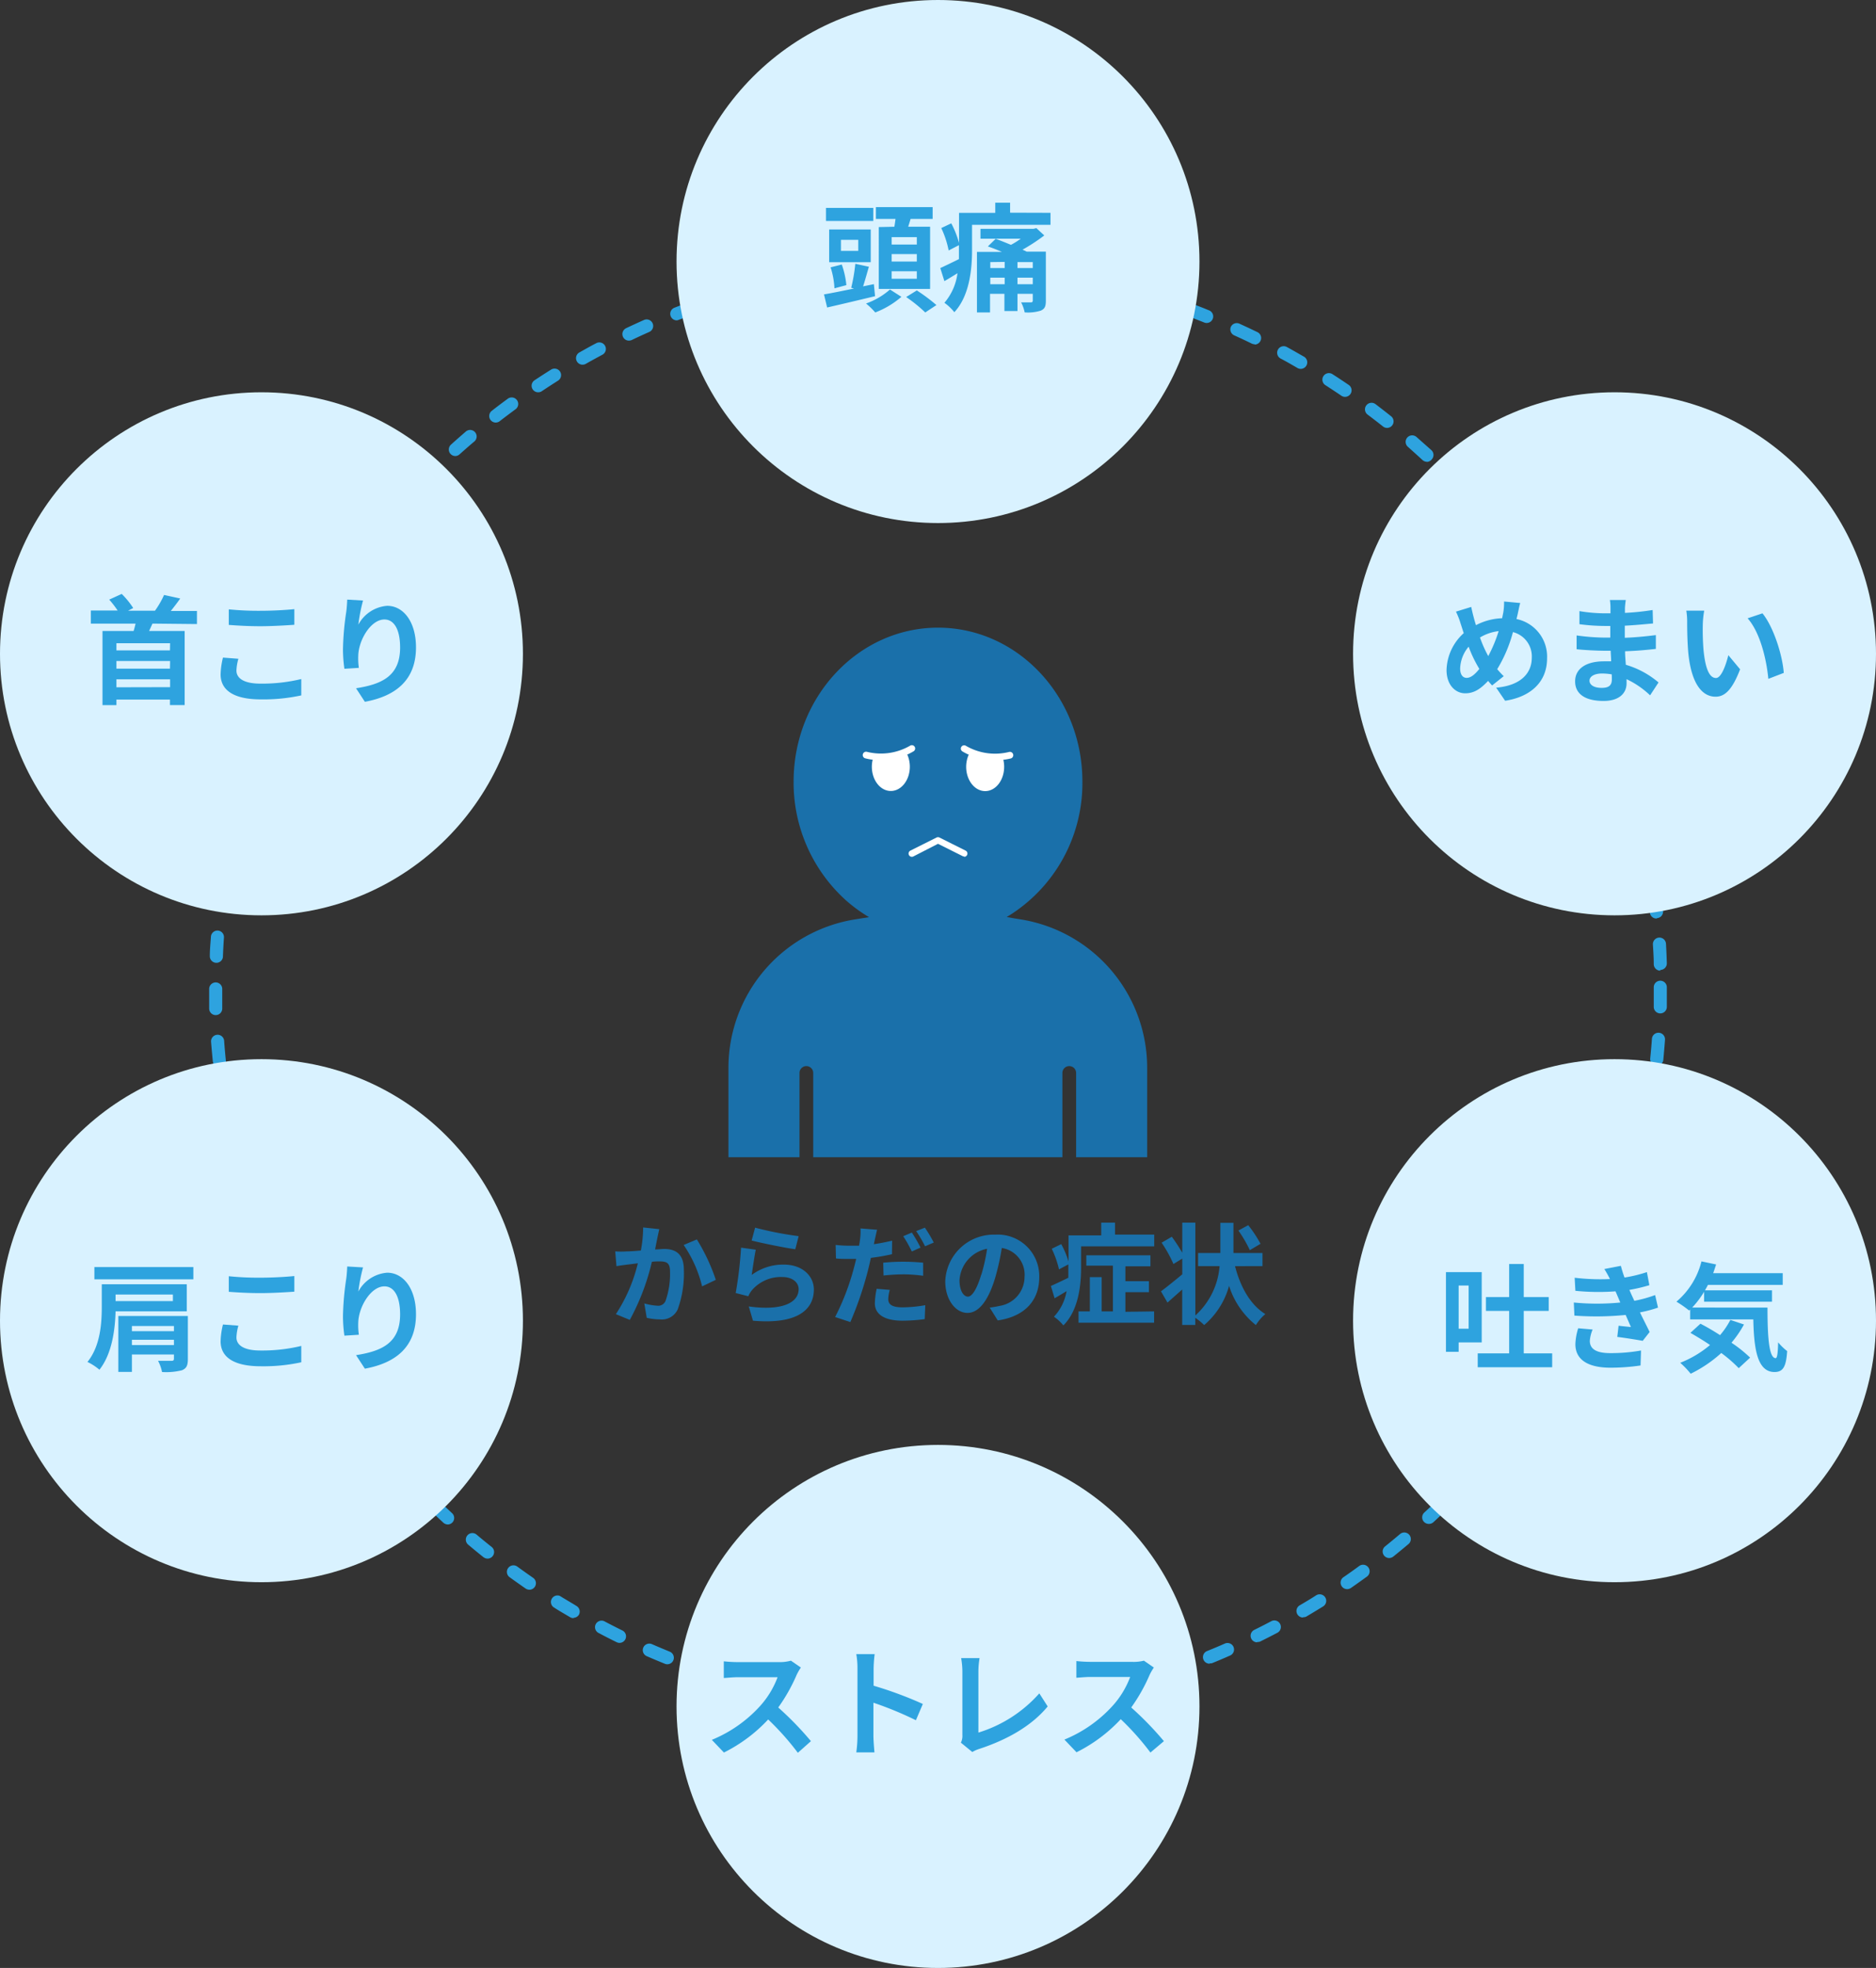 <svg xmlns="http://www.w3.org/2000/svg" viewBox="0 0 287 301"><rect x="0" y="0" width="287" height="301" fill="#333333" stroke="none"/><defs><style>.cls-1{fill:#2ea3df;}.cls-2{fill:#d9f2ff;}.cls-3{fill:#fff;}.cls-4{fill:#1a70aa;}</style></defs><title>lead_graph03</title><g id="レイヤー_2" data-name="レイヤー 2"><g id="レイヤー_1-2" data-name="レイヤー 1"><path class="cls-1" d="M141.13,262.47h0c-1,0-2-.05-3-.1a1,1,0,0,1-1-1.05,1,1,0,0,1,1-.95c1,.05,2,.08,3,.1a1,1,0,0,1,1,1A1,1,0,0,1,141.13,262.47Zm5,0a1,1,0,0,1,0-2c1,0,2-.06,3-.11a1,1,0,0,1,1,.95,1,1,0,0,1-.95,1.05c-1,.05-2,.08-3,.11Zm-13-.45h-.09c-1-.1-2-.2-3-.32a1,1,0,1,1,.24-2c1,.12,2,.22,3,.32a1,1,0,0,1,.91,1.08A1,1,0,0,1,133.15,262Zm21,0a1,1,0,0,1-.09-2c1-.09,2-.2,2.95-.32a1,1,0,1,1,.25,2c-1,.13-2,.24-3,.33Zm-28.89-1-.16,0c-1-.16-2-.34-3-.54a1,1,0,1,1,.38-2c1,.19,1.94.37,2.92.53a1,1,0,0,1-.16,2ZM162,261a1,1,0,0,1-.17-2c1-.16,2-.34,2.93-.53a1,1,0,0,1,1.17.79,1,1,0,0,1-.79,1.17c-1,.2-2,.38-3,.55Zm-44.65-1.55-.24,0c-1-.24-2-.49-2.93-.76a1,1,0,0,1-.71-1.22,1,1,0,0,1,1.23-.71c1,.26,1.92.51,2.88.74a1,1,0,0,1-.23,2Zm52.48-.07a1,1,0,0,1-1-.76,1,1,0,0,1,.73-1.21c1-.23,1.93-.48,2.88-.74a1,1,0,1,1,.53,1.92c-1,.27-1.95.52-2.93.76Zm-60.18-2.1a.84.84,0,0,1-.31-.05l-2.88-1a1,1,0,1,1,.67-1.89c.93.33,1.87.65,2.82.95a1,1,0,0,1-.3,2Zm67.87-.08a1,1,0,0,1-.31-1.95c.95-.31,1.89-.62,2.82-.95a1,1,0,1,1,.67,1.88c-1,.34-1.91.66-2.87,1A1.12,1.12,0,0,1,177.56,257.15Zm-75.41-2.65a1,1,0,0,1-.38-.07q-1.41-.57-2.79-1.17a1,1,0,0,1-.52-1.32,1,1,0,0,1,1.31-.52c.91.4,1.83.78,2.75,1.16a1,1,0,0,1-.37,1.92Zm82.93-.09a1,1,0,0,1-.93-.62,1,1,0,0,1,.55-1.31c.92-.37,1.83-.75,2.73-1.15a1,1,0,0,1,1.32.52,1,1,0,0,1-.52,1.31c-.92.41-1.84.8-2.78,1.18A1,1,0,0,1,185.08,254.41Zm-90.25-3.18a1,1,0,0,1-.44-.1c-.91-.45-1.81-.9-2.7-1.38a1,1,0,1,1,.93-1.76c.88.46,1.76.91,2.65,1.35a1,1,0,0,1-.44,1.89Zm97.52-.09a1,1,0,0,1-.44-1.89q1.34-.66,2.64-1.35a1,1,0,0,1,.93,1.77c-.89.47-1.78.92-2.69,1.37A1,1,0,0,1,192.35,251.14Zm-104.57-3.7a1,1,0,0,1-.51-.13c-.87-.52-1.74-1-2.59-1.57a1,1,0,0,1,1-1.7c.85.53,1.69,1,2.55,1.54a1,1,0,0,1,.36,1.37A1,1,0,0,1,87.78,247.44Zm111.59-.09a1,1,0,0,1-.5-1.86c.85-.5,1.7-1,2.53-1.54a1,1,0,0,1,1.06,1.7q-1.28.79-2.58,1.56A.94.94,0,0,1,199.37,247.35ZM81,243.15a1.08,1.08,0,0,1-.57-.17c-.83-.58-1.66-1.16-2.47-1.75a1,1,0,1,1,1.18-1.62c.8.58,1.61,1.16,2.42,1.72a1,1,0,0,1-.56,1.82Zm125.09-.09a1,1,0,0,1-.82-.43,1,1,0,0,1,.25-1.39c.82-.56,1.63-1.14,2.42-1.72a1,1,0,0,1,1.18,1.62c-.81.59-1.63,1.17-2.46,1.75A1.08,1.08,0,0,1,206.11,243.06ZM74.59,238.39a1.07,1.07,0,0,1-.63-.22q-1.18-.94-2.34-1.92a1,1,0,0,1-.12-1.41,1,1,0,0,1,1.41-.12c.76.64,1.53,1.27,2.3,1.88a1,1,0,0,1,.16,1.41A1,1,0,0,1,74.59,238.39Zm137.93-.09a1,1,0,0,1-.62-1.78c.77-.62,1.53-1.25,2.29-1.89a1,1,0,1,1,1.29,1.53c-.77.65-1.55,1.29-2.33,1.92A1.07,1.07,0,0,1,212.52,238.3Zm-144-5.13a1.05,1.05,0,0,1-.68-.26c-.74-.69-1.47-1.38-2.19-2.09A1,1,0,0,1,67,229.39c.71.69,1.43,1.37,2.16,2.05a1,1,0,0,1,.06,1.41A1,1,0,0,1,68.52,233.17Zm150.06-.09a1,1,0,0,1-.74-.32,1,1,0,0,1,.06-1.42c.73-.67,1.44-1.35,2.15-2a1,1,0,0,1,1.41,0,1,1,0,0,1,0,1.42c-.72.7-1.45,1.4-2.19,2.08A1,1,0,0,1,218.58,233.08ZM62.85,227.54a1,1,0,0,1-.73-.32c-.69-.74-1.37-1.48-2-2.23a1,1,0,1,1,1.5-1.33c.65.74,1.32,1.47,2,2.19a1,1,0,0,1-.73,1.69Zm161.39-.1a1,1,0,0,1-.73-1.69c.68-.72,1.35-1.45,2-2.19a1,1,0,1,1,1.5,1.32c-.67.76-1.35,1.5-2,2.24A1,1,0,0,1,224.24,227.44ZM57.6,221.51a1,1,0,0,1-.78-.37c-.64-.78-1.26-1.57-1.87-2.38a1,1,0,0,1,.18-1.4,1,1,0,0,1,1.41.19c.6.79,1.21,1.56,1.83,2.33a1,1,0,0,1-.77,1.63Zm171.89-.11a1,1,0,0,1-.78-1.63c.63-.77,1.24-1.55,1.84-2.34a1,1,0,0,1,1.59,1.22c-.61.8-1.24,1.59-1.87,2.38A1,1,0,0,1,229.49,221.4Zm-176.7-6.27a1,1,0,0,1-.82-.43c-.57-.83-1.14-1.66-1.69-2.5a1,1,0,0,1,.28-1.39,1,1,0,0,1,1.39.29c.54.83,1.1,1.64,1.66,2.46a1,1,0,0,1-.82,1.57Zm181.5-.13a1,1,0,0,1-.82-1.57c.57-.81,1.12-1.64,1.67-2.47a1,1,0,0,1,1.38-.29,1,1,0,0,1,.29,1.39c-.56.85-1.12,1.68-1.7,2.51A1,1,0,0,1,234.29,215ZM48.47,208.42a1,1,0,0,1-.86-.49c-.52-.87-1-1.74-1.51-2.62a1,1,0,0,1,1.74-1c.49.87,1,1.72,1.48,2.57a1,1,0,0,1-.34,1.37A1,1,0,0,1,48.47,208.42Zm190.15-.15a1.06,1.06,0,0,1-.51-.14,1,1,0,0,1-.35-1.37c.51-.86,1-1.72,1.48-2.59a1,1,0,0,1,1.36-.38,1,1,0,0,1,.39,1.36c-.49.88-1,1.76-1.51,2.63A1,1,0,0,1,238.62,208.27Zm-194-6.86a1,1,0,0,1-.9-.55c-.45-.9-.89-1.8-1.31-2.72a1,1,0,0,1,.48-1.33,1,1,0,0,1,1.33.49c.42.89.85,1.78,1.29,2.66a1,1,0,0,1-.45,1.35A1,1,0,0,1,44.64,201.41Zm197.81-.18a1,1,0,0,1-.45-.1,1,1,0,0,1-.44-1.34c.44-.89.87-1.79,1.29-2.69a1,1,0,0,1,1.81.85c-.42.91-.86,1.83-1.31,2.73A1,1,0,0,1,242.45,201.23ZM41.33,194.16a1,1,0,0,1-.93-.62c-.38-.93-.76-1.87-1.12-2.81a1,1,0,0,1,.58-1.3,1,1,0,0,1,1.29.58c.36.93.72,1.85,1.1,2.76a1,1,0,0,1-.54,1.31A1.08,1.08,0,0,1,41.33,194.16Zm204.43-.22a1.08,1.08,0,0,1-.38-.08,1,1,0,0,1-.54-1.3c.37-.92.74-1.85,1.09-2.78a1,1,0,0,1,1.29-.58,1,1,0,0,1,.58,1.29c-.36.95-.73,1.89-1.11,2.83A1,1,0,0,1,245.76,193.94ZM38.54,186.66a1,1,0,0,1-.95-.69c-.31-1-.61-1.92-.91-2.88a1,1,0,0,1,.67-1.25,1,1,0,0,1,1.25.67c.29,1,.58,1.9.89,2.84a1,1,0,0,1-.63,1.26A1.19,1.19,0,0,1,38.54,186.66Zm210-.25a.89.89,0,0,1-.32,0,1,1,0,0,1-.64-1.26c.31-.94.61-1.88.89-2.84a1,1,0,0,1,1.92.57c-.29,1-.59,1.94-.9,2.89A1,1,0,0,1,248.54,186.41ZM36.32,179a1,1,0,0,1-1-.76c-.25-1-.48-2-.7-2.94a1,1,0,1,1,2-.44c.22,1,.44,1.94.69,2.9a1,1,0,0,1-.73,1.21A1,1,0,0,1,36.32,179Zm214.43-.25a1.07,1.07,0,0,1-.25,0,1,1,0,0,1-.73-1.21c.24-1,.47-1.93.68-2.9a1,1,0,0,1,2,.43c-.21,1-.44,2-.69,2.95A1,1,0,0,1,250.75,178.73Zm-216.1-7.57a1,1,0,0,1-1-.83c-.17-1-.34-2-.48-3a1,1,0,0,1,2-.29c.14,1,.3,2,.47,2.94a1,1,0,0,1-.81,1.15Zm217.74-.26h-.17a1,1,0,0,1-.82-1.16c.17-1,.33-1.95.47-2.93A1,1,0,0,1,253,166a1,1,0,0,1,.85,1.13c-.15,1-.31,2-.48,3A1,1,0,0,1,252.39,170.9ZM33.56,163.24a1,1,0,0,1-1-.9c-.1-1-.19-2-.27-3a1,1,0,0,1,.93-1.07,1,1,0,0,1,1.07.92c.07,1,.16,2,.26,3a1,1,0,0,1-.9,1.09Zm219.9-.26h-.1a1,1,0,0,1-.9-1.09c.1-1,.19-2,.26-3a1,1,0,1,1,2,.14c-.07,1-.16,2-.25,3A1,1,0,0,1,253.46,163ZM33,155.26a1,1,0,0,1-1-1c0-1,0-2,0-3a1,1,0,0,1,1-1h0a1,1,0,0,1,1,1c0,1,0,2,0,3a1,1,0,0,1-1,1ZM254,155h0a1,1,0,0,1-1-1c0-1,0-2,0-3a1,1,0,0,1,2,0c0,1,0,2,0,3A1,1,0,0,1,254,155Zm0-6.54a1,1,0,0,1-1-1c0-1-.07-2-.13-3a1,1,0,0,1,2-.11c.06,1,.1,2,.13,3a1,1,0,0,1-1,1ZM33.1,147.26h0a1,1,0,0,1-1-1c0-1,.1-2,.17-3a1,1,0,0,1,1.06-.93,1,1,0,0,1,.93,1.07c-.07,1-.12,2-.16,3A1,1,0,0,1,33.1,147.26Zm220.31-6.77a1,1,0,0,1-1-.9c-.1-1-.22-2-.34-3a1,1,0,1,1,2-.26c.13,1,.25,2,.35,3a1,1,0,0,1-.89,1.1Zm-219.69-1.2h-.11a1,1,0,0,1-.88-1.1c.11-1,.24-2,.38-3a1,1,0,0,1,1.13-.84,1,1,0,0,1,.85,1.13c-.14,1-.26,2-.38,2.95A1,1,0,0,1,33.72,139.29Zm218.57-6.72a1,1,0,0,1-1-.83c-.17-1-.36-2-.56-2.92a1,1,0,1,1,2-.4q.3,1.49.57,3a1,1,0,0,1-.81,1.16ZM34.92,131.38h-.19a1,1,0,0,1-.79-1.17q.27-1.48.6-3a1,1,0,1,1,2,.43c-.21,1-.41,1.93-.59,2.91A1,1,0,0,1,34.92,131.38Zm215.69-6.63a1,1,0,0,1-1-.75c-.24-1-.5-1.92-.77-2.87a1,1,0,0,1,1.93-.55c.27,1,.53,1.94.78,2.92a1,1,0,0,1-.72,1.22A1.07,1.07,0,0,1,250.61,124.75ZM36.69,123.59a.78.78,0,0,1-.26,0,1,1,0,0,1-.71-1.22c.26-1,.53-2,.82-2.91a1,1,0,1,1,1.91.56c-.28,1-.54,1.9-.8,2.86A1,1,0,0,1,36.69,123.59Zm211.68-6.51a1,1,0,0,1-1-.69c-.32-.94-.64-1.88-1-2.81a1,1,0,1,1,1.88-.68c.34.95.68,1.9,1,2.86a1,1,0,0,1-.64,1.26A.85.85,0,0,1,248.37,117.08ZM39,115.94a1,1,0,0,1-.33-.06,1,1,0,0,1-.62-1.27c.33-1,.68-1.91,1-2.86a1,1,0,0,1,1.29-.58,1,1,0,0,1,.58,1.29c-.34.93-.68,1.86-1,2.8A1,1,0,0,1,39,115.94Zm206.55-6.34a1,1,0,0,1-.92-.62c-.38-.91-.77-1.82-1.18-2.72a1,1,0,0,1,1.83-.82c.41.92.81,1.84,1.2,2.77a1,1,0,0,1-.54,1.31A1.09,1.09,0,0,1,245.57,109.6ZM41.91,108.46a1.14,1.14,0,0,1-.4-.08,1,1,0,0,1-.52-1.32c.4-.93.81-1.85,1.23-2.77a1,1,0,0,1,1.82.84c-.42.9-.82,1.81-1.21,2.72A1,1,0,0,1,41.91,108.46Zm200.33-6.11a1,1,0,0,1-.89-.55c-.44-.88-.9-1.76-1.37-2.63a1,1,0,0,1,1.76-1c.48.89.94,1.78,1.4,2.68a1,1,0,0,1-.9,1.45ZM45.33,101.22a1,1,0,0,1-.88-1.46c.46-.9.94-1.79,1.43-2.68a1,1,0,0,1,1.75,1c-.48.87-1,1.75-1.41,2.63A1,1,0,0,1,45.33,101.22ZM238.4,95.36a1,1,0,0,1-.86-.49c-.51-.85-1-1.69-1.56-2.53a1,1,0,1,1,1.69-1.07c.54.85,1.07,1.71,1.58,2.57a1,1,0,0,1-.34,1.37A1,1,0,0,1,238.4,95.36ZM49.27,94.25a1,1,0,0,1-.52-.15,1,1,0,0,1-.33-1.38C49,91.86,49.49,91,50,90.16a1,1,0,1,1,1.68,1.1c-.54.83-1.07,1.66-1.59,2.51A1,1,0,0,1,49.27,94.25Zm184.78-5.59a1,1,0,0,1-.82-.43c-.57-.81-1.15-1.62-1.73-2.41a1,1,0,1,1,1.6-1.19c.6.81,1.19,1.62,1.77,2.45a1,1,0,0,1-.25,1.39A.93.93,0,0,1,234.05,88.66ZM53.71,87.58A1,1,0,0,1,52.9,86c.59-.82,1.18-1.63,1.8-2.44a1,1,0,0,1,1.59,1.21q-.9,1.19-1.77,2.4A1,1,0,0,1,53.71,87.58Zm175.52-5.3a1,1,0,0,1-.77-.37c-.63-.76-1.26-1.52-1.91-2.27a1,1,0,0,1,1.52-1.31c.65.76,1.3,1.54,1.94,2.32a1,1,0,0,1-.78,1.63Zm-170.62-1a1,1,0,0,1-.77-1.64c.65-.78,1.31-1.55,2-2.3a1,1,0,0,1,1.5,1.32c-.65.74-1.3,1.49-1.93,2.26A1,1,0,0,1,58.61,81.26Zm165.36-5a1,1,0,0,1-.73-.32q-1-1.08-2.07-2.13a1,1,0,0,1,0-1.42,1,1,0,0,1,1.41,0c.71.71,1.41,1.44,2.1,2.17a1,1,0,0,1,0,1.42A1,1,0,0,1,224,76.27Zm-160-1a1,1,0,0,1-.69-.28,1,1,0,0,1,0-1.41c.7-.73,1.41-1.44,2.13-2.15a1,1,0,0,1,1.42,0,1,1,0,0,1,0,1.41c-.7.7-1.4,1.4-2.09,2.12A1,1,0,0,1,64,75.3Zm154.33-4.65a1,1,0,0,1-.68-.27c-.73-.67-1.47-1.33-2.21-2a1,1,0,1,1,1.31-1.51l2.26,2a1,1,0,0,1,.06,1.41A1,1,0,0,1,218.28,70.65ZM69.7,69.75A1,1,0,0,1,69,68c.75-.68,1.51-1.34,2.27-2a1,1,0,0,1,1.3,1.52c-.76.64-1.5,1.29-2.24,1.95A1,1,0,0,1,69.7,69.75Zm142.5-4.3a1,1,0,0,1-.62-.22c-.78-.62-1.56-1.22-2.36-1.82a1,1,0,0,1,1.21-1.6c.8.61,1.6,1.23,2.39,1.86a1,1,0,0,1-.62,1.78ZM75.84,64.63a1,1,0,0,1-.61-1.79c.79-.62,1.6-1.23,2.41-1.82a1,1,0,1,1,1.18,1.61c-.79.59-1.59,1.18-2.37,1.79A1,1,0,0,1,75.84,64.63ZM205.76,60.7a1,1,0,0,1-.56-.18c-.82-.56-1.65-1.1-2.48-1.64a1,1,0,0,1,1.08-1.68c.85.54,1.69,1.1,2.53,1.67a1,1,0,0,1-.57,1.83ZM82.33,60a1,1,0,0,1-.56-1.83c.84-.56,1.68-1.1,2.54-1.64a1,1,0,0,1,1.38.32,1,1,0,0,1-.32,1.37q-1.26.8-2.49,1.62A1,1,0,0,1,82.33,60ZM199,56.42a1,1,0,0,1-.5-.13c-.86-.5-1.72-1-2.6-1.46a1,1,0,0,1-.39-1.36,1,1,0,0,1,1.35-.4c.89.48,1.77,1,2.64,1.49a1,1,0,0,1-.5,1.86ZM89.13,55.78a1,1,0,0,1-.5-1.87c.88-.49,1.76-1,2.65-1.45a1,1,0,0,1,.94,1.76c-.87.47-1.74.94-2.6,1.43A1,1,0,0,1,89.13,55.78Zm102.8-3.13a1,1,0,0,1-.44-.1c-.89-.44-1.79-.86-2.7-1.27A1,1,0,0,1,188.3,50a1,1,0,0,1,1.32-.49c.92.42,1.84.85,2.75,1.29a1,1,0,0,1-.44,1.9ZM96.21,52.1a1,1,0,0,1-.43-1.9c.91-.43,1.82-.85,2.74-1.26a1,1,0,0,1,1.32.51,1,1,0,0,1-.51,1.32c-.9.4-1.8.81-2.69,1.24A1.11,1.11,0,0,1,96.21,52.1Zm88.39-2.7a1,1,0,0,1-.37-.07c-.92-.37-1.85-.73-2.78-1.08a1,1,0,1,1,.69-1.87c1,.35,1.9.71,2.83,1.09a1,1,0,0,1,.56,1.3A1,1,0,0,1,184.6,49.4ZM103.53,49a1,1,0,0,1-.36-1.93c.94-.37,1.89-.72,2.84-1.06a1,1,0,1,1,.67,1.88c-.93.34-1.86.68-2.78,1A1,1,0,0,1,103.53,49Zm73.53-2.26a1.12,1.12,0,0,1-.31,0c-.94-.3-1.89-.59-2.84-.86a1,1,0,0,1,.55-1.92c1,.28,1.94.57,2.9.88A1,1,0,0,1,178,46,1,1,0,0,1,177.06,46.69Zm-66-.36a1,1,0,0,1-.29-2c1-.29,1.93-.57,2.9-.84a1,1,0,1,1,.53,1.93c-1,.26-1.9.54-2.85.83A1,1,0,0,1,111.09,46.33Zm58.27-1.79a1,1,0,0,1-.24,0c-1-.23-1.93-.44-2.9-.65a1,1,0,0,1,.42-2c1,.21,2,.43,3,.67a1,1,0,0,1-.23,2Zm-50.55-.27a1,1,0,0,1-.22-2c1-.22,2-.43,3-.63a1,1,0,1,1,.39,2c-1,.2-1.94.4-2.9.62A.91.91,0,0,1,118.81,44.27ZM161.52,43h-.17c-1-.16-1.95-.31-2.93-.44a1,1,0,0,1-.86-1.13,1,1,0,0,1,1.12-.85c1,.13,2,.28,3,.45a1,1,0,0,1-.16,2Zm-34.85-.19a1,1,0,0,1-.15-2c1-.16,2-.3,3-.42a1,1,0,1,1,.25,2c-1,.13-2,.26-2.94.41ZM153.58,42h-.09c-1-.09-2-.16-3-.23a1,1,0,1,1,.13-2c1,.06,2,.14,3,.23a1,1,0,0,1-.09,2Zm-19-.11a1,1,0,0,1-.08-2c1-.08,2-.15,3-.2a1,1,0,0,1,.11,2c-1,.06-2,.12-3,.2Zm11-.33h0l-2.08,0h-.9a1,1,0,0,1-1-1,1,1,0,0,1,1-1h.91l2.12,0a1,1,0,0,1,0,2Z"/><circle class="cls-2" cx="40" cy="100" r="40"/><path class="cls-1" d="M23.32,95.38c-.17.4-.35.78-.51,1.13h5.44v11.33H26V107H17.81v.85H15.68V96.51h4.76c.12-.37.21-.75.3-1.13H13.9v-2H18a16.14,16.14,0,0,0-1.29-1.67l1.91-.87A12.55,12.55,0,0,1,20.38,93l-.79.41h4.12A13.85,13.85,0,0,0,25.1,91l2.47.54c-.47.69-1,1.35-1.44,1.91h4v2Zm2.7,3H17.81v1.1H26Zm0,2.72H17.81v1.17H26Zm0,4V103.9H17.81v1.22Z"/><path class="cls-1" d="M36.47,100.76a7.52,7.52,0,0,0-.3,1.8c0,1.14,1.08,2,3.65,2a25.42,25.42,0,0,0,6.27-.7l0,2.5a27.16,27.16,0,0,1-6.2.61c-4.08,0-6.14-1.37-6.14-3.82a11.64,11.64,0,0,1,.36-2.57ZM35,93.2a45,45,0,0,0,4.86.22c1.77,0,3.8-.11,5.17-.25v2.39c-1.24.09-3.46.22-5.15.22-1.87,0-3.42-.09-4.88-.2Z"/><path class="cls-1" d="M55.54,91.85a26.48,26.48,0,0,0-.72,3.69,5.49,5.49,0,0,1,4.41-2.88c2.48,0,4.41,2.43,4.41,6.36,0,5-3.1,7.45-7.82,8.32l-1.35-2.07c4-.62,6.74-1.91,6.74-6.23,0-2.76-.92-4.29-2.4-4.29-2.1,0-3.94,3.17-4,5.51a10.32,10.32,0,0,0,.09,1.89l-2.21.14a21.2,21.2,0,0,1-.22-3,43.11,43.11,0,0,1,.5-5.7c.09-.65.13-1.37.15-1.88Z"/><circle class="cls-2" cx="143.5" cy="40" r="40"/><path class="cls-1" d="M133.87,45.3c-2.52.61-5.27,1.26-7.33,1.73l-.48-2c1.22-.21,2.86-.54,4.59-.9l-.43-.11a26,26,0,0,0,.63-3.67l2.08.45c-.3,1-.61,2.16-.89,3l1.65-.34Zm-.27-11.5h-7.24v-2h7.24Zm-.39,6.3h-6.36v-5h6.36Zm-5.55,4a12.45,12.45,0,0,0-.59-3.21l1.71-.43a13.07,13.07,0,0,1,.7,3.15Zm3.64-7.42h-2.65v1.69h2.65Zm6.6,8.72a13.32,13.32,0,0,1-4,2.39,11.55,11.55,0,0,0-1.41-1.37,11,11,0,0,0,3.66-2.14Zm-1.08-10.72c.08-.39.13-.81.18-1.2h-3v-1.8h8.68v1.8h-3.37c-.12.41-.25.82-.37,1.2h3.35v9.51h-7.85V34.73Zm3.44,1.59h-3.85v1.13h3.85Zm0,2.59h-3.85V40h3.85Zm0,2.63h-3.85v1.15h3.85Zm0,2.93a27.39,27.39,0,0,1,3,2.24l-1.71,1.13a22.56,22.56,0,0,0-2.92-2.36Z"/><path class="cls-1" d="M160.71,32.55v1.84h-12v3.85c0,2.88-.37,7-2.71,9.51a7.65,7.65,0,0,0-1.52-1.44,8.59,8.59,0,0,0,2-4.52c-.68.42-1.35.83-2,1.21l-.63-2c.72-.33,1.77-.83,2.85-1.37,0-.49,0-1,0-1.41v-.72l-1.57.81A14.51,14.51,0,0,0,144,34.88l1.53-.72a14.77,14.77,0,0,1,1.19,3v-4.6h5.54V31h2.27v1.53ZM160,46c0,.88-.18,1.24-.77,1.51a6.6,6.6,0,0,1-2.47.27,5.8,5.8,0,0,0-.54-1.53c.59,0,1.28,0,1.48,0s.3-.08.3-.27V44.94h-2.34v2.63h-2V44.94h-2.2v2.85h-2V38.53h3.82c-.72-.32-1.48-.61-2.15-.84l1.19-1.16c.74.26,1.57.6,2.34.92a11.75,11.75,0,0,0,1.5-.94H150V35h8.1l.45-.11,1.21,1.12a28.62,28.62,0,0,1-3.33,2.18c.23.1.43.19.63.3H160Zm-8.5-5.91V41h2.2v-.94Zm2.2,3.38v-1h-2.2v1Zm4.3-3.38h-2.34V41H158Zm0,3.38v-1h-2.34v1Z"/><circle class="cls-2" cx="247" cy="100" r="40"/><path class="cls-1" d="M232,94.68a5.87,5.87,0,0,1,4.68,6c0,3.78-2.7,5.94-6.42,6.5l-1.37-2c3.92-.34,5.45-2.34,5.45-4.57a3.83,3.83,0,0,0-2.88-3.93,21.53,21.53,0,0,1-2.41,5.67c.32.38.65.74,1,1.07l-1.78,1.42c-.22-.24-.43-.47-.61-.7-1.21,1.29-2.2,1.9-3.51,1.9-1.48,0-2.85-1.26-2.85-3.56a7.86,7.86,0,0,1,2.63-5.64c-.16-.47-.32-1-.47-1.44a11.76,11.76,0,0,0-.72-1.85l2.34-.72c.11.57.26,1.17.4,1.69.09.34.2.72.32,1.1a9.29,9.29,0,0,1,4-1.06c.07-.31.12-.6.18-.87a9.38,9.38,0,0,0,.12-1.69l2.47.23c-.14.49-.31,1.35-.41,1.8Zm-5.67,7.65a19.22,19.22,0,0,1-1.65-3.42,5.43,5.43,0,0,0-1.3,3.35c0,.86.36,1.42,1,1.42S225.65,103.14,226.3,102.33Zm.09-4.81a18.51,18.51,0,0,0,1.26,2.83,21.43,21.43,0,0,0,1.59-3.82A7.11,7.11,0,0,0,226.39,97.52Z"/><path class="cls-1" d="M252.44,106.35a13.52,13.52,0,0,0-3.6-2.47c0,.23,0,.45,0,.63,0,1.53-1.15,2.7-3.51,2.7-2.85,0-4.36-1.08-4.36-3s1.66-3.06,4.41-3.06c.38,0,.74,0,1.1,0,0-.54-.06-1.1-.07-1.62h-.92c-1,0-3.1-.09-4.29-.23l0-2.11a32.1,32.1,0,0,0,4.3.33h.85V95.74h-.85a30.14,30.14,0,0,1-3.87-.27v-2a24.19,24.19,0,0,0,3.87.34h.88V93a7.43,7.43,0,0,0-.09-1.23h2.43c-.05.36-.11.81-.13,1.26v.71a37.26,37.26,0,0,0,4.24-.44l.06,2.06c-1.17.1-2.61.25-4.32.34l0,1.85c1.8-.07,3.29-.23,4.75-.41v2.11c-1.6.18-3,.3-4.71.36,0,.66.07,1.38.12,2.07a13.64,13.64,0,0,1,5,2.7Zm-5.87-3.21a9.78,9.78,0,0,0-1.46-.13c-1.26,0-1.94.49-1.94,1.1s.63,1.1,1.85,1.1c1,0,1.57-.29,1.57-1.31C246.59,103.7,246.59,103.45,246.57,103.14Z"/><path class="cls-1" d="M260.5,95.6a37.78,37.78,0,0,0,.11,3.78c.25,2.57.79,4.32,1.91,4.32.84,0,1.55-2.09,1.89-3.49l1.8,2.16c-1.19,3.09-2.31,4.19-3.75,4.19-1.94,0-3.65-1.76-4.16-6.55-.16-1.64-.19-3.71-.19-4.81a10.18,10.18,0,0,0-.13-1.8l2.74,0A13.63,13.63,0,0,0,260.5,95.6Zm12.39,7.32-2.36.91c-.27-2.87-1.22-7.06-3.17-9.26l2.27-.76C271.32,95.88,272.69,100.19,272.89,102.92Z"/><circle class="cls-2" cx="247" cy="202" r="40"/><path class="cls-1" d="M223.15,205.32v1.44h-1.94V194.57h5.47v10.75Zm0-8.7v6.61h1.53v-6.61ZM237.46,207v2.12H226.07V207h4.81v-6.5h-3.55v-2.11h3.55v-5.06h2.23v5.06h3.82v2.11h-3.82V207Z"/><path class="cls-1" d="M253.65,200a19.71,19.71,0,0,1-2.76.73c.45.95,1,2,1.48,3l-1.06,1.35c-1-.18-2.7-.45-3.89-.6l.2-1.71c.7.09,1.4.15,1.89.2l-.81-1.85a45,45,0,0,1-7.84.1l-.09-2a36.84,36.84,0,0,0,7.11,0l-.3-.71-.43-1a35.42,35.42,0,0,1-6.14-.08l-.11-2a33.12,33.12,0,0,0,5.4.2v0a16.79,16.79,0,0,0-.86-1.53l2.53-.49a17.08,17.08,0,0,0,.56,1.79,21.65,21.65,0,0,0,3.42-.83l.38,2a26.21,26.21,0,0,1-3.06.72l.34.77.42.9a19.49,19.49,0,0,0,3.18-.88Zm-10,3.35a5.4,5.4,0,0,0-.43,1.73c0,1.12.79,1.88,3.12,1.88a26,26,0,0,0,4.71-.4l-.07,2.29a31.93,31.93,0,0,1-4.59.34c-3.33,0-5.38-1.14-5.38-3.6a9.13,9.13,0,0,1,.43-2.43Z"/><path class="cls-1" d="M270.4,200c0,4.32.2,7.73,1.25,7.73.27,0,.34-1,.38-2.42a8.63,8.63,0,0,0,1.38,1.34c-.16,2.25-.54,3.2-1.93,3.2-2.62,0-3.15-3.44-3.25-8.05h-9.66V200.3l-.16.14a17.94,17.94,0,0,0-1.94-1.35,11.81,11.81,0,0,0,3.83-6.16l2.24.47c-.15.45-.29.9-.45,1.33h10.64v1.79H261.29c-.14.28-.3.57-.46.84h10.26v1.73H260.7v-1.51a14.07,14.07,0,0,1-1.82,2.41Zm-3.6,2.58a16.41,16.41,0,0,1-1.91,2.79,20.08,20.08,0,0,1,2.85,2.28L266,209.26a21,21,0,0,0-2.67-2.32,19.81,19.81,0,0,1-4.68,3.17,13.19,13.19,0,0,0-1.6-1.67,16.28,16.28,0,0,0,4.56-2.72c-1-.69-2.08-1.32-3-1.86l1.53-1.4c.94.48,2,1.1,3,1.75a12,12,0,0,0,1.58-2.33Z"/><circle class="cls-2" cx="143.5" cy="261" r="40"/><path class="cls-1" d="M122.52,255.05a8.69,8.69,0,0,0-.64,1.11,26.5,26.5,0,0,1-2.82,5,49.36,49.36,0,0,1,5,5.15l-2,1.78a41.44,41.44,0,0,0-4.54-5.1,23.62,23.62,0,0,1-6.77,5.06l-1.85-1.94a20.39,20.39,0,0,0,7.38-5.17,13.77,13.77,0,0,0,2.68-4.41h-6.1c-.76,0-1.75.11-2.13.12v-2.55a20.88,20.88,0,0,0,2.13.12h6.34A6.38,6.38,0,0,0,121,254Z"/><path class="cls-1" d="M140.12,263.11a53.58,53.58,0,0,0-6.5-2.68v5.1c0,.52.09,1.78.16,2.5H131a18.86,18.86,0,0,0,.18-2.5V255.19A12.18,12.18,0,0,0,131,253h2.81a20.25,20.25,0,0,0-.16,2.18v2.65a58.94,58.94,0,0,1,7.53,2.79Z"/><path class="cls-1" d="M147,266.54a2.31,2.31,0,0,0,.23-1.17v-9.76a12,12,0,0,0-.19-2h2.82a12.58,12.58,0,0,0-.18,2V265A20.45,20.45,0,0,0,159,259l1.28,2c-2.47,3-6.22,5.1-10.45,6.49a5,5,0,0,0-1.08.48Z"/><path class="cls-1" d="M176.52,255.05a8.69,8.69,0,0,0-.64,1.11,26.5,26.5,0,0,1-2.82,5,49.36,49.36,0,0,1,5,5.15L176,268.05a41.44,41.44,0,0,0-4.54-5.1,23.62,23.62,0,0,1-6.77,5.06l-1.85-1.94a20.39,20.39,0,0,0,7.38-5.17,13.77,13.77,0,0,0,2.68-4.41h-6.1c-.76,0-1.75.11-2.13.12v-2.55a20.88,20.88,0,0,0,2.13.12h6.34A6.38,6.38,0,0,0,175,254Z"/><circle class="cls-2" cx="40" cy="202" r="40"/><path class="cls-1" d="M17.68,200.57c-.07,2.77-.54,6.5-2.47,8.93a8.36,8.36,0,0,0-1.83-1.19c2-2.47,2.19-6,2.19-8.48v-3.4h13v4.14Zm11.9-6.77v1.87H14.44V193.8ZM17.68,198v1h8.77v-1Zm11.06,9.87c0,1-.22,1.42-.9,1.71a10.06,10.06,0,0,1-3.05.27,6.15,6.15,0,0,0-.61-1.71c.83,0,1.84,0,2.07,0s.36-.07.36-.31v-.66H20.18v2.66H18.1v-8.55H28.74Zm-8.56-5.06v.79h6.43v-.79Zm6.43,2.92v-.81H20.18v.81Z"/><path class="cls-1" d="M36.47,202.76a7.52,7.52,0,0,0-.3,1.8c0,1.14,1.08,2,3.65,2a25.42,25.42,0,0,0,6.27-.7l0,2.5a27.16,27.16,0,0,1-6.2.61c-4.08,0-6.14-1.37-6.14-3.82a11.64,11.64,0,0,1,.36-2.57ZM35,195.2a45,45,0,0,0,4.86.22c1.77,0,3.8-.11,5.17-.25v2.39c-1.24.09-3.46.22-5.15.22-1.87,0-3.42-.09-4.88-.2Z"/><path class="cls-1" d="M55.54,193.85a26.48,26.48,0,0,0-.72,3.69,5.49,5.49,0,0,1,4.41-2.88c2.48,0,4.41,2.43,4.41,6.36,0,5-3.1,7.45-7.82,8.32l-1.35-2.07c4-.62,6.74-1.91,6.74-6.23,0-2.76-.92-4.29-2.4-4.29-2.1,0-3.94,3.17-4,5.51a10.32,10.32,0,0,0,.09,1.89l-2.21.14a21.2,21.2,0,0,1-.22-3,43.11,43.11,0,0,1,.5-5.7c.09-.65.13-1.37.15-1.88Z"/><rect class="cls-3" x="130" y="110" width="27" height="14"/><path class="cls-4" d="M156.14,140.62l-1.23-.2-.9-.16a23.88,23.88,0,0,0,11.58-20.72c0-13-9.92-23.54-22.09-23.54s-22.09,10.56-22.09,23.54a24.24,24.24,0,0,0,8,18.16,23.25,23.25,0,0,0,3.54,2.58l-2.13.34a23,23,0,0,0-19.38,22.82V177h10.87V164.11a1,1,0,1,1,2.1,0V177h38.12V164.11a1,1,0,1,1,2.1,0V177h0v0h10.87V163.44A23,23,0,0,0,156.14,140.62Zm-22.76-23.35c0-2,1.3-3.71,2.9-3.71s2.91,1.66,2.91,3.71-1.3,3.71-2.91,3.71S133.38,119.31,133.38,117.27ZM150.72,121c-1.61,0-2.91-1.67-2.91-3.71s1.3-3.71,2.91-3.71,2.9,1.66,2.9,3.71S152.32,121,150.72,121Z"/><path class="cls-4" d="M147.5,114.5a9.36,9.36,0,0,0,7,1S151.5,109.5,147.5,114.5Z"/><path class="cls-4" d="M139.5,114.5a9.36,9.36,0,0,1-7,1S135.5,109.5,139.5,114.5Z"/><path class="cls-3" d="M152.22,116.28a9.67,9.67,0,0,1-5-1.36.5.5,0,1,1,.56-.84,8.86,8.86,0,0,0,6.6.93.5.5,0,1,1,.24,1A9.94,9.94,0,0,1,152.22,116.28Z"/><path class="cls-3" d="M134.78,116.28a9.94,9.94,0,0,1-2.4-.29.5.5,0,1,1,.24-1,8.88,8.88,0,0,0,6.6-.93.5.5,0,1,1,.56.84A9.67,9.67,0,0,1,134.78,116.28Z"/><path class="cls-3" d="M147.5,131a.54.54,0,0,1-.22-.05l-3.78-1.89L139.72,131a.5.5,0,1,1-.44-.9l4-2a.49.49,0,0,1,.44,0l4,2a.5.5,0,0,1-.22.95Z"/><path class="cls-4" d="M100.86,188c-.1.44-.22,1-.3,1.38s-.22,1.11-.34,1.72c.56,0,1.06-.07,1.4-.07,1.76,0,3,.79,3,3.17a16.21,16.21,0,0,1-.94,6.07,2.67,2.67,0,0,1-2.74,1.53,9,9,0,0,1-2-.24l-.37-2.2a9.27,9.27,0,0,0,2,.35,1.2,1.2,0,0,0,1.24-.72,12.27,12.27,0,0,0,.69-4.55c0-1.33-.57-1.51-1.63-1.51-.27,0-.67,0-1.14.06a35.34,35.34,0,0,1-3.38,8.89L94.22,201a24.66,24.66,0,0,0,3.36-7.78l-1.42.18c-.47.05-1.33.17-1.85.26l-.19-2.26a13.07,13.07,0,0,0,1.77,0c.52,0,1.31-.06,2.15-.13a18.62,18.62,0,0,0,.35-3.53Zm5.75,1.57a29.93,29.93,0,0,1,2.9,6.18l-2.1,1a19.11,19.11,0,0,0-2.82-6.33Z"/><path class="cls-4" d="M115,195a8.11,8.11,0,0,1,4.89-1.58c2.92,0,4.62,1.79,4.62,3.81,0,3-2.4,5.38-9.32,4.77l-.64-2.18c5,.7,7.63-.52,7.63-2.64,0-1.07-1-1.86-2.49-1.86a5.85,5.85,0,0,0-4.59,1.94,3.76,3.76,0,0,0-.62,1l-1.93-.49a60.2,60.2,0,0,0,.82-6.94l2.25.31C115.43,192.05,115.14,194.05,115,195Zm.52-7.23a52.42,52.42,0,0,0,6.66,1.3l-.51,2c-1.68-.22-5.39-1-6.68-1.33Z"/><path class="cls-4" d="M136.46,191.83a30.1,30.1,0,0,1-3.23.56c-.15.7-.32,1.44-.5,2.13a53.36,53.36,0,0,1-2.64,7.69l-2.33-.77a37.13,37.13,0,0,0,2.87-7.49c.12-.46.25-.93.35-1.4-.38,0-.75,0-1.09,0-.81,0-1.43,0-2-.07l-.05-2.07a16.41,16.41,0,0,0,2.1.12c.49,0,1,0,1.48,0,.07-.35.12-.69.15-.94a8.62,8.62,0,0,0,.07-1.7l2.54.2c-.12.47-.27,1.21-.36,1.58l-.13.63c.94-.14,1.88-.32,2.79-.54Zm-.34,5.46a6.15,6.15,0,0,0-.23,1.4c0,.72.42,1.27,2.2,1.27a21.05,21.05,0,0,0,3.46-.33l-.08,2.13a26.29,26.29,0,0,1-3.4.24c-2.8,0-4.23-1-4.23-2.66a11.5,11.5,0,0,1,.28-2.22Zm-1-4.16a31.31,31.31,0,0,1,6.11,0l0,2a23.79,23.79,0,0,0-2.85-.22,29.56,29.56,0,0,0-3.21.18Zm4.37-1.72a19,19,0,0,0-1.31-2.33l1.32-.56a22.66,22.66,0,0,1,1.33,2.3Zm2-3.64a20.09,20.09,0,0,1,1.36,2.28l-1.33.57a18,18,0,0,0-1.36-2.32Z"/><path class="cls-4" d="M151.41,200a15.15,15.15,0,0,0,1.55-.27,4.5,4.5,0,0,0,3.78-4.45,4.12,4.12,0,0,0-3.48-4.4,37.47,37.47,0,0,1-1,4.52c-1,3.36-2.44,5.41-4.25,5.41s-3.4-2-3.4-4.84a7.43,7.43,0,0,1,7.66-7.13,6.35,6.35,0,0,1,6.72,6.51c0,3.49-2.15,6-6.35,6.61Zm-1.29-5a27.31,27.31,0,0,0,.89-4,5.21,5.21,0,0,0-4.22,4.82c0,1.68.67,2.5,1.29,2.5S149.45,197.19,150.12,194.94Z"/><path class="cls-4" d="M165.39,193.88c0,2.69-.39,6.54-2.71,8.84a7,7,0,0,0-1.44-1.33,7.54,7.54,0,0,0,1.93-3.91c-.62.38-1.24.75-1.83,1.09l-.57-1.88c.69-.31,1.66-.76,2.67-1.26,0-.54,0-1.06,0-1.57v-.47l-1.43.76A14.41,14.41,0,0,0,160.9,191l1.45-.71a13.62,13.62,0,0,1,1.12,2.66v-4h5V187h2.11v1.83h6v1.8H165.39Zm11.17,6.7v1.73H165v-1.73h1.73v-5.24h1.81v5.24h1.72v-7h-4.07V192H176v1.68h-3.83v2.28h3.6v1.68h-3.6v3Z"/><path class="cls-4" d="M188.94,193.66c.81,3.14,2.32,5.9,4.64,7.33a7,7,0,0,0-1.45,1.68,12.45,12.45,0,0,1-4.1-6,12.06,12.06,0,0,1-3.81,6,9.43,9.43,0,0,0-1.36-1.11v1.09h-2v-5.42c-.77.69-1.55,1.37-2.25,2l-1-1.72c.8-.59,2-1.56,3.26-2.6V192.5l-1.35.83a19.85,19.85,0,0,0-1.81-3.26l1.56-.91a25.72,25.72,0,0,1,1.6,2.45V187h2v14.2a11.38,11.38,0,0,0,3.71-7.55h-3.29v-2h3.41v-4.62h2v4.62h4.44v2Zm2.27-2.45a21,21,0,0,0-1.75-3l1.5-.82a18.82,18.82,0,0,1,1.88,2.85Z"/></g></g></svg>